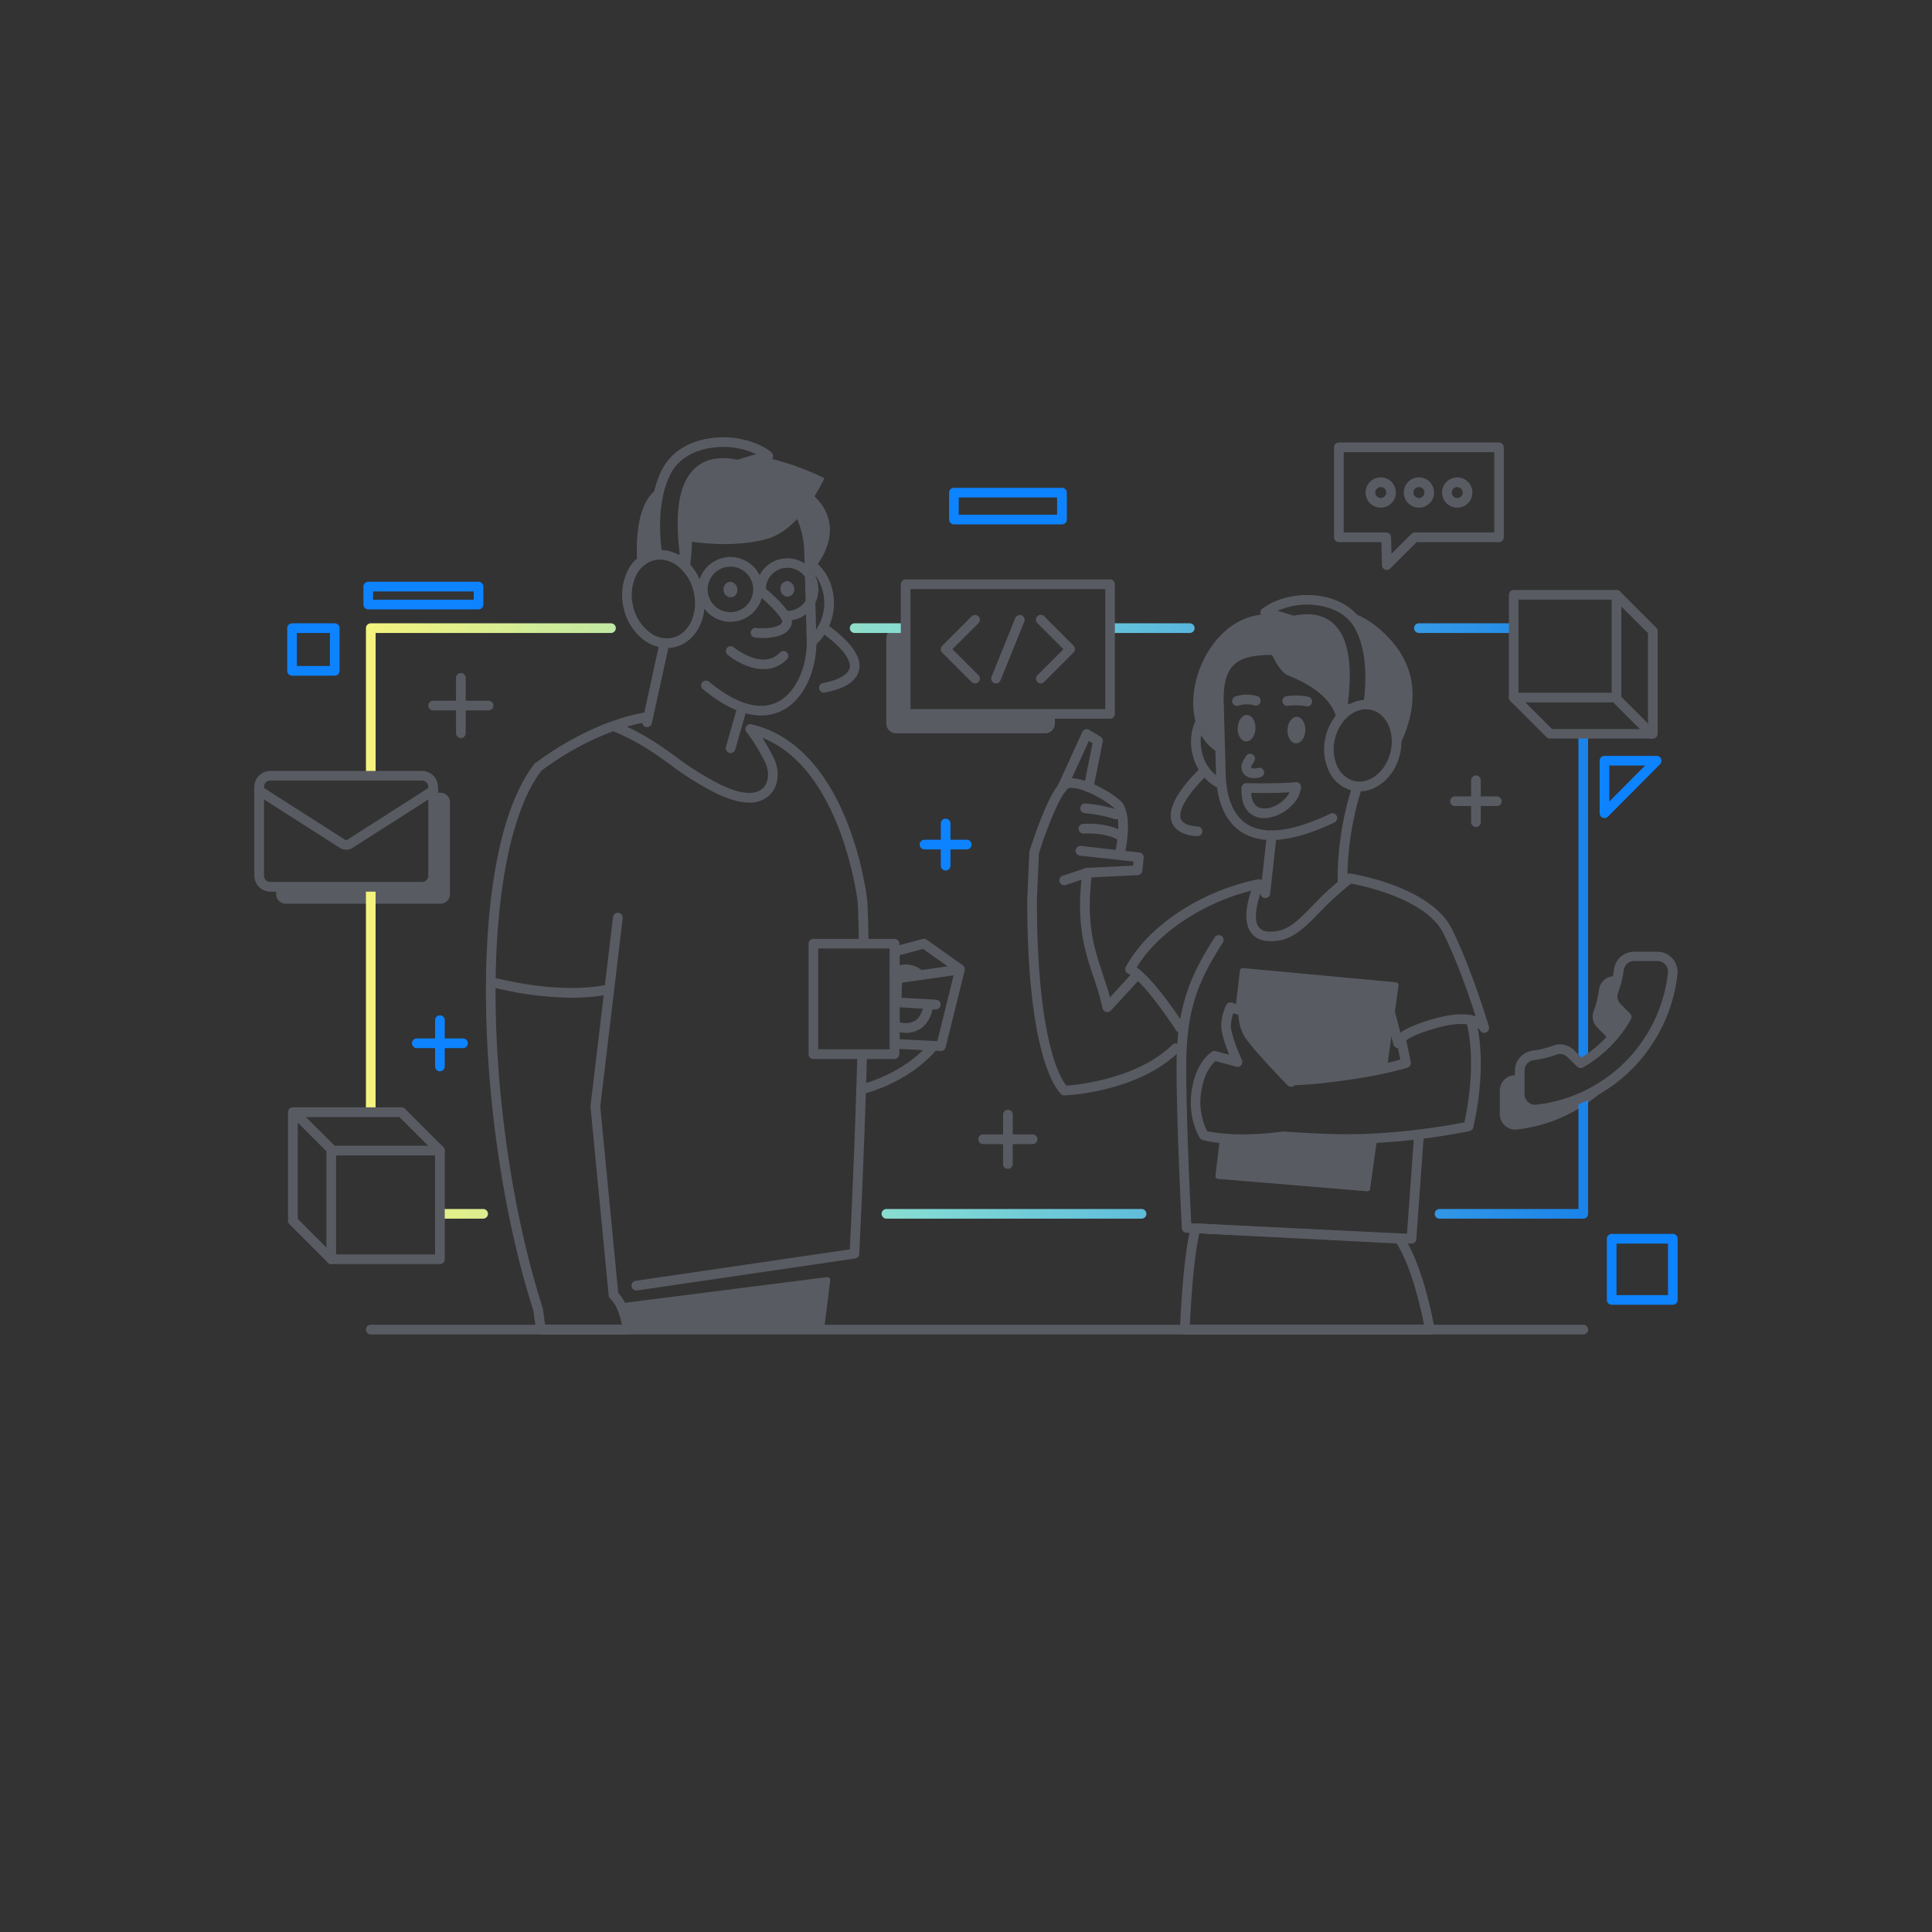 <svg xmlns="http://www.w3.org/2000/svg" xmlns:xlink="http://www.w3.org/1999/xlink" viewBox="0 0 800 800"><rect x="0" y="0" width="800" height="800" fill="#333333" stroke="none"/><linearGradient id="a" gradientUnits="userSpaceOnUse" x1="151.53" x2="657.6" y1="381.36" y2="381.36"><stop offset="0" stop-color="#f4f37d"></stop><stop offset=".45" stop-color="#83dbd4"></stop><stop offset="1" stop-color="#1a83eb"></stop></linearGradient><path d="m659.63 422.23a6.44 6.44 0 0 1 .27-3.58 40.59 40.59 0 0 0 2.23-8.95 6.38 6.38 0 0 1 6.38-5.48h1.39a40.71 40.71 0 0 1 -1.75 6.19 6.36 6.36 0 0 0 1.43 6.72l4 4.05a50.87 50.87 0 0 1 -12.58 14.69 50.14 50.14 0 0 0 3.9-5.65 1.17 1.17 0 0 0 -.19-1.44l-3.4-3.4a6.49 6.49 0 0 1 -1.68-3.15zm4.12 27.45a63.11 63.11 0 0 1 -27.51 9.78 6.32 6.32 0 0 1 -2.62-.31 6.38 6.38 0 0 1 -3.79-3.48 6.42 6.42 0 0 1 -.54-2.58v-8.26c-.91.18-1.83.35-2.76.47a6.35 6.35 0 0 0 -5.48 6.47v9.56a6.18 6.18 0 0 0 .53 2.58 6.45 6.45 0 0 0 1.53 2.15 6.53 6.53 0 0 0 2.27 1.34 6.43 6.43 0 0 0 2.61.31 63.13 63.13 0 0 0 27.51-9.79 62.06 62.06 0 0 0 14.5-12.84 60.57 60.57 0 0 1 -6.25 4.6zm-481.38-121.45h-3v34.37a4.6 4.6 0 0 1 -4.61 4.61h-60.43v3a4 4 0 0 0 4 4h64a4 4 0 0 0 4-4v-38a4 4 0 0 0 -3.96-3.98zm192.63-32.62v-35.33h-4a4 4 0 0 0 -4 4v35.35a4 4 0 0 0 4 4h61.8a4 4 0 0 0 4-4v-4z" fill="#595b63"></path><path d="m202.06 502.62a2 2 0 0 1 -2 2h-17.9v-4h17.9a2 2 0 0 1 2 2zm172.94-244.52h-21.1a2 2 0 0 0 0 4h21.1zm212.52 4h39.28v-4h-39.25a2 2 0 0 0 0 4zm-436 198.47h4v-93.36h-4zm101.48-202.47h-99.47a2 2 0 0 0 -2 2v61.13h4v-59.13h97.47a2 2 0 1 0 0-4zm219.7 242.52h-105.64a2 2 0 0 0 0 4h105.64a2 2 0 0 0 0-4zm180.9-196.73v134.05a2 2 0 0 0 4 0v-134zm2 148.82a2 2 0 0 0 -2 2v45.91h-57.51a2 2 0 0 0 0 4h59.51a2 2 0 0 0 2-2v-47.91a2 2 0 0 0 -2-2zm-162.94-194.61h-33v4h33a2 2 0 0 0 0-4z" fill="url(#a)"></path><path d="m259.85 552.57h-35.85a2 2 0 0 1 -2-1.72l-1.16-8.22c-23.68-73.86-28.68-188.69.38-226.2a2 2 0 1 1 3.16 2.45c-12.65 16.33-19.64 51.38-19.16 96.15.45 42.68 7.74 90 19.48 126.53a2.09 2.09 0 0 1 .08.34l.94 6.67h31.73c0-.23-.08-.46-.13-.7-1.32-7.32-4.5-10-4.53-10a2.08 2.08 0 0 1 -.74-1.37l-7.53-78.16a1.55 1.55 0 0 1 0-.43l9.32-78.15a2 2 0 1 1 4 .47l-9.29 77.94 7.44 77.2c1.29 1.36 4.06 4.93 5.3 11.82.18 1 .38 2 .58 3a2 2 0 0 1 -2 2.4z" fill="#595b63"></path><path d="m224 319.25-2.4-3.2c24.58-18.39 45-21 45.84-21.06l.46 4c-.22.01-20.28 2.56-43.9 20.26z" fill="#595b63"></path><path d="m341.35 286.8a2 2 0 0 1 -.37-4c6.17-1.17 10.22-3.49 10.83-6.19.45-2-.46-6.58-11.64-14.75a2 2 0 0 1 2.37-3.23c10.06 7.36 14.37 13.53 13.17 18.86-1.28 5.68-8.31 8.16-14 9.24a1.64 1.64 0 0 1 -.36.07z" fill="#595b63"></path><path d="m302.52 311.81a1.81 1.81 0 0 1 -.56-.08 2 2 0 0 1 -1.37-2.47l4.55-15.88a2 2 0 0 1 3.85 1.1l-4.55 15.88a2 2 0 0 1 -1.92 1.45z" fill="#595b63"></path><path d="m310.25 332.33c-3.52 0-8.1-1.08-14.05-4a125.69 125.69 0 0 1 -18.66-11.71c-6.91-5-13.45-9.71-24.33-14.14l1.51-3.71c11.32 4.62 18.36 9.69 25.16 14.6a121.41 121.41 0 0 0 18.12 11.35c8.42 4.17 14.79 4.74 17.94 1.61 2.67-2.65 2.51-7.35 1-10.44a80.44 80.44 0 0 0 -7.79-12.79l3.14-2.46a82.56 82.56 0 0 1 8.24 13.5c2.16 4.44 2.25 11-1.78 15a11.51 11.51 0 0 1 -8.5 3.19z" fill="#595b63"></path><path d="m334.44 203.11c19.41 14.7 2.17 33 2.17 33s1.76-17.54-11-25.65 8.83-7.35 8.83-7.35z" fill="#595b63"></path><path d="m305.31 244.12a2.85 2.85 0 0 1 -2.69 3.21 3 3 0 0 1 -3-3 3.06 3.06 0 0 1 2.69-3.43 3.18 3.18 0 0 1 3 3.22z" fill="#595b63"></path><path d="m328.87 243.83a2.86 2.86 0 0 1 -2.69 3.21 3 3 0 0 1 -3-3 3.08 3.08 0 0 1 2.7-3.44 3.22 3.22 0 0 1 2.99 3.23z" fill="#595b63"></path><path d="m316.17 277.06c-5.88 0-11.73-3.33-14.94-6a2 2 0 0 1 2.57-3.06 27.37 27.37 0 0 0 7.19 4.09c5 1.83 9 1.19 12-1.9a2 2 0 1 1 2.87 2.79 13.12 13.12 0 0 1 -9.69 4.08z" fill="#595b63"></path><path d="m370.38 438.5h-33.57a2 2 0 0 1 -2-2v-45.75a2 2 0 0 1 2-2h33.57a2 2 0 0 1 2 2v45.75a2 2 0 0 1 -2 2zm-31.57-4h29.57v-41.75h-29.57z" fill="#595b63"></path><path d="m198.14 252.32h-45.66a2 2 0 0 1 -2-2v-7.42a2 2 0 0 1 2-2h45.66a2 2 0 0 1 2 2v7.42a2 2 0 0 1 -2 2zm-43.66-4h41.66v-3.42h-41.66z" fill="#0d83ff"></path><path d="m138.61 279.78h-17.68a2 2 0 0 1 -2-2v-17.68a2 2 0 0 1 2-2h17.68a2 2 0 0 1 2 2v17.68a2 2 0 0 1 -2 2zm-15.68-4h13.68v-13.68h-13.68z" fill="#0d83ff"></path><path d="m685.81 259.92-15-15a2 2 0 0 0 -2.82 0l-1.42 1.42h2.83v2.82l13 13v39.73h-39.73l-13-13h-2.87v-2.89l-1.41 1.41a2 2 0 0 0 0 2.83l15 15a2 2 0 0 0 1.41.58h42.6a2 2 0 0 0 2-2v-42.49a2 2 0 0 0 -.59-1.41z" fill="#595b63"></path><path d="m669.36 290.85h-42.56a2 2 0 0 1 -2-2v-42.55a2 2 0 0 1 2-2h42.56a2 2 0 0 1 2 2v42.55a2 2 0 0 1 -2 2zm-40.56-4h38.56v-38.55h-38.56z" fill="#595b63"></path><path d="m683.87 305.89a2 2 0 0 1 -1.41-.58l-15-15a2 2 0 0 1 2.83-2.83l15 15a2 2 0 0 1 -1.42 3.41z" fill="#595b63"></path><path d="m236.78 413.14a138.66 138.66 0 0 1 -32.85-4.36 2 2 0 0 1 .95-3.89c30.24 7.42 46.61 2.78 46.77 2.74a2 2 0 0 1 1.15 3.83c-.39.12-5.8 1.68-16.02 1.68z" fill="#595b63"></path><path d="m389.67 435.19h-.1l-19.11-.95a2 2 0 0 1 -1.9-2v-38.24a2 2 0 0 1 1.44-2l12.06-3.21a2 2 0 0 1 1.67.3l14.94 10.61a2 2 0 0 1 .79 2.11l-7.89 31.84a2 2 0 0 1 -1.9 1.54zm-17.11-4.85 15.57.78 7.16-28.92-13.07-9.27-9.66 2.57z" fill="#595b63"></path><path d="m578.94 434a2 2 0 0 1 -1.93-1.5l-6-23a2 2 0 1 1 3.87-1l5 19.12c2.46-1.8 6.86-3.86 14.52-5.94 8.11-2.21 13.34-1.91 16.66-.85-2.52-7.86-7.6-22.71-13.36-34.31-7.07-14.25-33.23-19.72-38.23-20.64a121.19 121.19 0 0 0 -13.12 12c-6.85 7-12.26 12.51-21.52 11.78-4.17-.33-6.25-2.43-7.26-4.14-2.81-4.75-1-12.23.53-16.71-20.11 5.05-39 17.66-47.4 31.8 7.56 5.25 18.41 21.93 19.72 24a2 2 0 0 1 -3.36 2.16c-3.7-5.74-14.46-21.18-19.88-23.57a2 2 0 0 1 -1-2.77c9-16.9 31-31.5 54.71-36.33a2 2 0 0 1 2.22 2.78c-1.43 3.2-4.63 12.43-2.14 16.63a4.83 4.83 0 0 0 4.13 2.19c7.39.6 11.75-3.86 18.35-10.59a122.86 122.86 0 0 1 14.25-13 2 2 0 0 1 1.52-.38c1.36.21 33.31 5.41 42 23 8.33 16.79 15.23 40.15 15.3 40.39a2 2 0 0 1 -3.73 1.41s-3-4.94-17.41-1c-12.31 3.35-14.26 6.17-14.5 6.6a2 2 0 0 1 -2 1.89z" fill="#595b63"></path><path d="m505.62 322.43a16.63 16.63 0 0 1 -7.93-11c-1.81-7.71 1.36-15.14 7.11-17.15l-.12-4.14c-8.4 2.07-13.28 12-10.88 22.21 1.7 7.23 6.6 12.71 12.32 14.62a41.93 41.93 0 0 1 -.5-4.54z" fill="#595b63"></path><path d="m523.93 371.87h-.23a2 2 0 0 1 -1.76-2.21l2.65-24a2 2 0 1 1 4 .44l-2.65 24a2 2 0 0 1 -2.01 1.77z" fill="#595b63"></path><path d="m538.52 258.5c-34.63-19.69-59.55 38.16-33.85 53.29 2.82-15.56-5.28-37.41 10.81-40.69 19.15-3.9 23.04-12.6 23.04-12.6z" fill="#595b63"></path><path d="m519.36 322.21a6.17 6.17 0 0 1 -3-.67 4.41 4.41 0 0 1 -2.16-2.69c-.57-2 .51-3.7 1.22-4.85a7.22 7.22 0 0 0 .45-.77 2 2 0 0 1 3.6 1.75c-.19.38-.42.76-.65 1.13a4.84 4.84 0 0 0 -.78 1.62c.22.76 2.28.42 2.84.26a2 2 0 0 1 2.48 1.36 2 2 0 0 1 -1.35 2.47 10.26 10.26 0 0 1 -2.65.39z" fill="#595b63"></path><ellipse cx="536.72" cy="302.05" fill="#595b63" rx="5.49" ry="3.69" transform="matrix(.038 -.999 .999 .038 214.67 827.01)"></ellipse><ellipse cx="516.09" cy="301.27" fill="#595b63" rx="5.49" ry="3.69" transform="matrix(.038 -.999 .999 .038 195.6 805.66)"></ellipse><path d="m523.43 338.76h-.71c-2.16-.15-9.17-1.49-8.63-12.57a2 2 0 0 1 2.06-1.9c.12 0 12.35.35 20.38-.4a2 2 0 0 1 1.6.57 2 2 0 0 1 .58 1.59c-.61 6.95-8.85 12.71-15.28 12.71zm-5.34-10.45c.17 3.12 1.28 6.19 4.9 6.44 4.48.31 9.21-3.13 11-6.68-5.84.36-12.58.3-15.9.24z" fill="#595b63"></path><path d="m541.29 292.52a1.89 1.89 0 0 1 -.47-.06 23.53 23.53 0 0 0 -7.5-.19 2 2 0 0 1 -.57-4 27.46 27.46 0 0 1 9 .26 2 2 0 0 1 -.46 3.95z" fill="#595b63"></path><path d="m512.22 292.28a2 2 0 0 1 -.65-3.89 15.26 15.26 0 0 1 9-.15 2 2 0 1 1 -1.27 3.79 11.37 11.37 0 0 0 -6.46.14 1.89 1.89 0 0 1 -.62.11z" fill="#595b63"></path><path d="m584.46 514.94h-.1l-93.11-4.51a2 2 0 0 1 -1.9-1.9c0-.43-2.16-42.79-2.16-66.68 0-24.57 5.32-37.37 15.79-53.71a2 2 0 0 1 3.37 2.16c-10.27 16-15.16 27.83-15.16 51.55 0 21 1.65 56.31 2.06 64.67l89.35 4.33 2.95-40.85a2 2 0 0 1 4 .29l-3.09 42.77a2 2 0 0 1 -2 1.88z" fill="#595b63"></path><path d="m562.93 327.7a12.88 12.88 0 0 1 -3-.35 14.5 14.5 0 0 1 -9.72-8.2 21.36 21.36 0 0 1 -1.31-14c2.41-10.28 11.27-17 19.77-15s13.44 12 11 22.25c-2.11 8.99-9.26 15.3-16.74 15.3zm2.68-34c-5.65 0-11.13 5.06-12.83 12.29a17.33 17.33 0 0 0 1 11.4 10.61 10.61 0 0 0 7 6c6.35 1.48 13.06-3.92 15-12s-1.7-16-8-17.44a9.75 9.75 0 0 0 -2.17-.22z" fill="#595b63"></path><path d="m495.83 346.22h-.08c-5.43-.23-9.15-2.24-10.48-5.68-2-5.24 2-12.86 11.89-22.64a2 2 0 0 1 2.81 2.85c-11.8 11.64-11.6 16.71-11 18.35 1 2.6 5.17 3 6.92 3.12a2 2 0 0 1 -.09 4z" fill="#595b63"></path><path d="m664.38 338.74a2 2 0 0 1 -.76-.15 2 2 0 0 1 -1.24-1.85v-21.74a2 2 0 0 1 2-2h21.62a2 2 0 0 1 1.84 1.23 2 2 0 0 1 -.42 2.18l-21.62 21.74a2 2 0 0 1 -1.42.59zm2-21.76v14.91l14.82-14.89z" fill="#0d83ff"></path><g fill="#595b63"><path d="m574.26 236a1.92 1.92 0 0 1 -.74-.15 2 2 0 0 1 -1.26-1.8l-.26-9.57h-17.6a2 2 0 0 1 -2-2v-37.24a2 2 0 0 1 2-2h66.29a2 2 0 0 1 2 2v37.24a2 2 0 0 1 -2 2h-34.05l-11 10.93a2 2 0 0 1 -1.38.59zm-17.86-15.52h17.6a2 2 0 0 1 2 1.94l.19 6.88 8.26-8.24a2 2 0 0 1 1.41-.58h32.88v-33.24h-62.34z"></path><path d="m571.68 210.22a6.27 6.27 0 1 1 6.32-6.22 6.29 6.29 0 0 1 -6.32 6.22zm0-8.54a2.27 2.27 0 1 0 2.32 2.32 2.27 2.27 0 0 0 -2.32-2.32z"></path><path d="m587.55 210.22a6.27 6.27 0 1 1 6.27-6.27 6.28 6.28 0 0 1 -6.27 6.27zm0-8.54a2.27 2.27 0 1 0 2.27 2.27 2.27 2.27 0 0 0 -2.27-2.27z"></path><path d="m603.41 210.22a6.27 6.27 0 1 1 6.27-6.27 6.28 6.28 0 0 1 -6.27 6.27zm0-8.54a2.27 2.27 0 1 0 2.27 2.27 2.27 2.27 0 0 0 -2.27-2.27z"></path><path d="m315.84 264.17a31.12 31.12 0 0 1 -3.19-.16 2 2 0 0 1 .45-4c3.94.43 10.1-.08 10.82-2.55.08-1.56-5-7.13-10.93-11.87a2 2 0 1 1 2.5-3.12c5.13 4.11 13.55 11.68 12.27 16.1-1.39 4.83-7.87 5.6-11.92 5.6z"></path><path d="m458.56 419.09a2.25 2.25 0 0 1 -.56-.09 2 2 0 0 1 -1.44-1.51 118.23 118.23 0 0 0 -3.75-12.87c-3.62-10.83-7.36-22-4.65-43.54a2 2 0 0 1 4 .5c-2.6 20.62.84 30.89 4.47 41.77 1 3.06 2.07 6.21 3 9.6l9.74-10.61a2 2 0 0 1 2.95 2.7l-12.32 13.4a2 2 0 0 1 -1.44.65z"></path><path d="m440.78 453.6a2 2 0 0 1 -1.22-.42c-.58-.45-14.2-11.75-14.2-80.48l.85-19.75a2.1 2.1 0 0 1 .09-.5c0-.07 2.21-7.15 5.06-14.22 5.43-13.51 8.59-15.59 10.74-15.9 6.62-.94 18.11 5.65 22.17 9.56.83.8 4.79 5.59 1.5 21.61a2 2 0 0 1 -3.92-.81c1.25-6.09 2-15.68-.36-17.92-3.89-3.75-14.08-9.15-18.82-8.48-2.35.58-8.16 13.21-12.47 27.09l-.84 19.4c0 34.22 3.44 53.41 6.33 63.47 2.43 8.49 4.89 12.09 5.89 13.3 4.93-.37 29.41-2.86 43.78-16.85a2 2 0 1 1 2.79 2.86c-17.06 16.62-46.06 18-47.29 18z"></path><path d="m439.72 328.43a2 2 0 0 1 -.83-.18 2 2 0 0 1 -1-2.65l10.28-22.51a2 2 0 0 1 2.86-.87l4.68 2.83a2 2 0 0 1 .92 2.11l-3.9 19.23a2 2 0 0 1 -3.92-.8l3.62-17.85-1.55-.94-9.35 20.46a2 2 0 0 1 -1.81 1.17z"></path><path d="m440.66 366.53a2 2 0 0 1 -.63-3.9l9.52-3.18a2.05 2.05 0 0 1 .54-.1l19.09-.9.19-1.7-22.18-2.46a2 2 0 1 1 .44-4l24.18 2.71a2 2 0 0 1 1.77 2.22l-.58 5.38a2 2 0 0 1 -1.9 1.77l-20.5 1-9.27 3.09a2 2 0 0 1 -.67.07z"></path><path d="m462.24 339.26a2 2 0 0 1 -.63-.1 59.11 59.11 0 0 0 -12.43-2.45 2 2 0 1 1 .32-4 60.74 60.74 0 0 1 13.38 2.64 2 2 0 0 1 -.64 3.89z"></path><path d="m463.12 347.67a2 2 0 0 1 -1.11-.34s-4.1-2.57-13.29-2.18a2 2 0 0 1 -2.08-1.92 2 2 0 0 1 1.91-2.08c10.65-.46 15.49 2.73 15.69 2.86a2 2 0 0 1 -1.12 3.66z"></path><path d="m509 438.85 3.43.93s-1.44-3.13-2.74-6.73z"></path><path d="m578.06 406.75-63.35-5.88a1.19 1.19 0 0 0 -1.28 1l-1.89 15.84 3.3 1.09a17.4 17.4 0 0 0 1.77 8.6c1.95 3.92 14.68 17.17 17.46 20 4.65-.17 9.64-.51 14.79-1.1a240.53 240.53 0 0 0 25.48-4.15l4.78-34.13a1.17 1.17 0 0 0 -1.06-1.27z"></path><path d="m532.2 445.53c1.46 1.53 2.41 2.5 2.41 2.5l-.2 1.42c4.63-.17 9.59-.51 14.67-1.09 22.35-2.55 33.3-6.15 33.76-6.3a2 2 0 0 0 1.33-2.29l-2.17-10.42a2 2 0 1 0 -3.92.8l1.76 8.62c-3.85 1.08-14.26 3.68-31.25 5.62-5.7.61-11.28.99-16.39 1.14z"></path><path d="m611 421.93a2 2 0 1 0 -3.87 1c4.37 16.44.39 36.7-.75 41.8-5.58 1.12-29.25 5.48-53.46 4.88-8.08-.2-15.26-.62-21.24-1.08l-.28 2c-3.86.53-7.41.85-10.63 1 7.15.77 18.32 1.72 32.05 2.07 1.6 0 3.2.06 4.79.06a273.12 273.12 0 0 0 50.85-5.28 2 2 0 0 0 1.54-1.38c.24-1.06 6.29-25.18 1-45.07z"></path><path d="m552.88 471.64c-8.2-.21-15.45-.63-21.47-1.09a109.51 109.51 0 0 1 -26.26.71l-1.86 15.59a1.17 1.17 0 0 0 1.07 1.31l61.7 5.12a1.18 1.18 0 0 0 1.27-1l2.93-20.94c-5.58.31-11.45.45-17.38.3z"></path><path d="m514.66 473.75c-10.51 0-16.29-1.56-16.63-1.65a2 2 0 0 1 -1.14-.83c-.21-.32-5.25-8.13-3.39-20 1.89-12.05 8.22-15.68 8.49-15.83a1.94 1.94 0 0 1 1.49-.18l5.5 1.49c-1.54-3.84-3.54-9.54-3.28-12.73a21 21 0 0 1 2.09-7.92 2 2 0 0 1 2.38-.93l5.3 1.75a2 2 0 0 1 1.36 2.1 15.58 15.58 0 0 0 1.57 7.51c1.5 3 11.37 13.67 17.64 20.08a2 2 0 0 1 -2.86 2.8c-1.64-1.68-16.1-16.54-18.36-21.1a19.79 19.79 0 0 1 -2-8.05l-2.15-.71a19.6 19.6 0 0 0 -1 4.79c-.24 2.87 2.68 10.47 4.58 14.58a2 2 0 0 1 -2.34 2.77l-8.59-2.33c-1.35 1.11-4.64 4.55-5.89 12.53a27 27 0 0 0 2.42 16.51c2.9.63 13.9 2.53 31.27.14a2 2 0 0 1 .54 4 126.05 126.05 0 0 1 -17 1.21z"></path><path d="m302.46 257.48a13.42 13.42 0 1 1 13.42-13.42 13.43 13.43 0 0 1 -13.42 13.42zm0-22.84a9.42 9.42 0 1 0 9.42 9.42 9.42 9.42 0 0 0 -9.42-9.42z"></path><path d="m387.46 418h-.12l-16.25-1a2 2 0 0 1 -1.88-2.08l.37-9.91a2 2 0 0 1 1.72-1.9l23.4-3.29a2 2 0 0 1 .56 4l-21.74 3.06-.24 6.27 14.29.81a2 2 0 0 1 -.11 4z"></path><path d="m356.63 453.08a2 2 0 0 1 -.44-3.95c.18 0 17.47-4 28.73-17.23a2 2 0 0 1 3.05 2.59c-12.15 14.27-30.15 18.38-30.91 18.55a2.15 2.15 0 0 1 -.43.04z"></path><path d="m183.58 475-15.89-15.89a2 2 0 0 0 -1.42-.59h-45a2 2 0 0 0 -2 2v45a2 2 0 0 0 .59 1.41l15.89 15.89a2 2 0 0 0 2.82 0l1.42-1.41h-2.83v-2.81l-13.86-13.89v-42.15h42.14l13.89 13.9h2.83v2.82l1.42-1.41a2 2 0 0 0 0-2.87z"></path><path d="m182.16 523.43h-45a2 2 0 0 1 -2-2v-45a2 2 0 0 1 2-2h45a2 2 0 0 1 2 2v45a2 2 0 0 1 -2 2zm-43-4h41v-41h-41z"></path><path d="m137.75 478.46a2 2 0 0 1 -1.42-.59l-15.89-15.87a2 2 0 1 1 2.83-2.83l15.89 15.83a2 2 0 0 1 -1.41 3.42z"></path><path d="m635.66 461.49a8.37 8.37 0 0 1 -8.37-8.41v-9.56a8.39 8.39 0 0 1 2-5.57 8.44 8.44 0 0 1 5.22-2.88 38.82 38.82 0 0 0 8.49-2.07 8.36 8.36 0 0 1 8.83 1.89l3 3a49 49 0 0 0 16.3-16.3l-3-2.95a8.37 8.37 0 0 1 -1.9-8.85 38.29 38.29 0 0 0 2.12-8.51 8.39 8.39 0 0 1 2.84-5.19 8.26 8.26 0 0 1 5.54-2h9.54a8.32 8.32 0 0 1 6.18 2.73 8.2 8.2 0 0 1 1.75 3 8.31 8.31 0 0 1 .41 3.43 65.45 65.45 0 0 1 -10.1 28.54 64.45 64.45 0 0 1 -19.73 19.72 65.31 65.31 0 0 1 -28.36 10.09 7.26 7.26 0 0 1 -.76-.11zm10.34-25.07a4.32 4.32 0 0 0 -1.54.28 43.47 43.47 0 0 1 -9.46 2.3 4.35 4.35 0 0 0 -2.71 1.5 4.33 4.33 0 0 0 -1 2.94v9.61a4.4 4.4 0 0 0 1.42 3.25 4.43 4.43 0 0 0 1.55.92 4.59 4.59 0 0 0 1.8.21 61.37 61.37 0 0 0 26.6-9.47 60.6 60.6 0 0 0 18.52-18.52 61.44 61.44 0 0 0 9.49-26.77 4.27 4.27 0 0 0 -.22-1.76 4.39 4.39 0 0 0 -.91-1.56 4.35 4.35 0 0 0 -3.23-1.42h-9.56a4.55 4.55 0 0 0 -2.91 1.06 4.34 4.34 0 0 0 -1.48 2.7 43 43 0 0 1 -2.34 9.38 4.36 4.36 0 0 0 -.19 2.45 4.44 4.44 0 0 0 1.17 2.17l4 4a2 2 0 0 1 .33 2.4 53 53 0 0 1 -19.84 19.91 2 2 0 0 1 -2.4-.32l-4.09-4.01a4.4 4.4 0 0 0 -2.15-1.16 4.78 4.78 0 0 0 -.85-.09z"></path><path d="m403.74 283a2 2 0 0 1 -1.41-.58l-12.18-12.18a2 2 0 0 1 0-2.83l12.18-12.18a2 2 0 0 1 2.83 2.83l-10.77 10.76 10.77 10.77a2 2 0 0 1 -1.42 3.41z"></path><path d="m431 283a2 2 0 0 1 -1.41-.58 2 2 0 0 1 0-2.83l10.76-10.77-10.81-10.82a2 2 0 0 1 2.83-2.83l12.17 12.18a2 2 0 0 1 0 2.83l-12.17 12.18a2 2 0 0 1 -1.37.64z"></path><path d="m412.42 283a2 2 0 0 1 -1.85-2.75l9.85-24.35a2 2 0 1 1 3.71 1.5l-9.85 24.35a2 2 0 0 1 -1.86 1.25z"></path></g><path d="m439.72 217.14h-44.72a2 2 0 0 1 -2-2v-11.14a2 2 0 0 1 2-2h44.74a2 2 0 0 1 2 2v11.19a2 2 0 0 1 -2.02 1.95zm-42.74-4h40.74v-7.14h-40.72z" fill="#0d83ff"></path><path d="m692.68 540.27h-25.32a2 2 0 0 1 -2-2v-25.33a2 2 0 0 1 2-2h25.32a2 2 0 0 1 2 2v25.33a2 2 0 0 1 -2 2zm-23.32-4h21.32v-21.33h-21.32z" fill="#0d83ff"></path><path d="m190.83 305.63a2 2 0 0 1 -2-2v-22.94a2 2 0 0 1 4 0v22.94a2 2 0 0 1 -2 2z" fill="#595b63"></path><path d="m202.31 294.16h-22.95a2 2 0 0 1 0-4h22.95a2 2 0 0 1 0 4z" fill="#595b63"></path><path d="m391.57 360.46a2 2 0 0 1 -2-2v-17.46a2 2 0 0 1 4 0v17.49a2 2 0 0 1 -2 1.97z" fill="#0d83ff"></path><path d="m400.31 351.72h-17.49a2 2 0 1 1 0-4h17.49a2 2 0 0 1 0 4z" fill="#0d83ff"></path><path d="m611.15 342.44a2 2 0 0 1 -2-2v-17.33a2 2 0 0 1 4 0v17.33a2 2 0 0 1 -2 2z" fill="#595b63"></path><path d="m619.81 333.77h-17.33a2 2 0 0 1 0-4h17.33a2 2 0 0 1 0 4z" fill="#595b63"></path><path d="m417.35 484a2 2 0 0 1 -2-2v-20.49a2 2 0 0 1 4 0v20.49a2 2 0 0 1 -2 2z" fill="#595b63"></path><path d="m427.58 473.74h-20.47a2 2 0 0 1 0-4h20.47a2 2 0 0 1 0 4z" fill="#595b63"></path><path d="m182.16 443.59a2 2 0 0 1 -2-2v-19.16a2 2 0 0 1 4 0v19.16a2 2 0 0 1 -2 2z" fill="#0d83ff"></path><path d="m191.74 434h-19.15a2 2 0 0 1 0-4h19.15a2 2 0 0 1 0 4z" fill="#0d83ff"></path><path d="m655.6 552.57h-502.07a2 2 0 1 1 0-4h502.07a2 2 0 0 1 0 4z" fill="#595b63"></path><path d="m337.06 228.8a41 41 0 0 0 -12.89-29.22 35.39 35.39 0 0 0 -14.71-8.4c-2.3.69-4 1.22-4 1.22-9.09-2-14.69.38-18.07 4.84a30.62 30.62 0 0 1 11.07-3.1l.84-.07c7.92-.5 15.78 2.49 22.12 8.43a36.94 36.94 0 0 1 11.62 26.36s.56 20.12 1 36.57c.24 9.53-3.89 21.29-12.26 25.35-7.41 3.59-17.16.64-28.21-8.53a2 2 0 0 0 -2.55 3.08c10 8.32 18 10.93 24.11 10.93a19.16 19.16 0 0 0 8.4-1.88c10.35-5 14.77-18.58 14.51-29.05-.42-16.44-.98-36.53-.98-36.53z" fill="#595b63"></path><path d="m276.11 268.3a16.12 16.12 0 0 1 -9.9-3.6 22.82 22.82 0 0 1 -7.94-12.83 22.78 22.78 0 0 1 1.41-15 14.93 14.93 0 0 1 23.51-5.51 22.79 22.79 0 0 1 7.94 12.83c2.58 11-2.7 21.64-11.76 23.76a13.89 13.89 0 0 1 -3.26.35zm-2.84-36.58a10.22 10.22 0 0 0 -2.33.27 11.55 11.55 0 0 0 -7.66 6.59 18.78 18.78 0 0 0 -1.12 12.42 18.82 18.82 0 0 0 6.51 10.59 11.54 11.54 0 0 0 9.79 2.49c6.91-1.62 10.85-10.13 8.77-19a18.79 18.79 0 0 0 -6.5-10.59 12.2 12.2 0 0 0 -7.46-2.77z" fill="#595b63"></path><path d="m266.1 232.07a12.41 12.41 0 0 1 3.78-1.84 32.94 32.94 0 0 1 1.46-14.2 58.91 58.91 0 0 1 1.27-11.22 37.19 37.19 0 0 0 -6.57 27 2.1 2.1 0 0 0 .06.26z" fill="#595b63"></path><path d="m270.48 230.05a11.25 11.25 0 0 1 1.71-.27c-1-7.14-1.85-19.33 1.78-29.79-.52.73-1 1.48-1.48 2.29-7.38 4.41-9.66 17.77-8.54 31.72a12.59 12.59 0 0 1 6.53-3.95z" fill="#595b63"></path><path d="m273.31 266a25.64 25.64 0 0 0 2.09 2.81c.4-.84.78-1.67 1.14-2.5a12.52 12.52 0 0 1 -3.23-.31z" fill="#595b63"></path><path d="m316.34 189.23c-4.94 1.29-10.86 3.17-10.86 3.17-28-6.16-22.9 29.11-21.74 39a16.17 16.17 0 0 0 -3.42.36 18.24 18.24 0 0 1 5.08 4.64 79.44 79.44 0 0 0 1.12-12.11s16.8 2.88 31.16-1.18 23.67-25.11 23.67-25.11a114.5 114.5 0 0 0 -25.01-8.77z" fill="#595b63"></path><path d="m319.36 187.18c-6.92-5.24-17.62-7.35-27.25-5.38-7.85 1.6-14 5.69-17.33 11.51-6.85 12-5.83 28.09-4.57 36.82l.27-.08a12.14 12.14 0 0 1 3.74-.27c-1.17-8.17-2.23-23.55 4-34.48 2.75-4.81 8-8.21 14.66-9.58a33 33 0 0 1 6.57-.66 31.68 31.68 0 0 1 13.62 3c-3.31.94-6.5 1.92-7.72 2.31-7.42-1.53-13.31-.37-17.51 3.44-9.19 8.33-7.42 26.81-6.36 35.78a16.33 16.33 0 0 0 -3.88.95 15.8 15.8 0 0 1 5 3h1.12a2 2 0 0 0 1.5-.67 2.07 2.07 0 0 0 .49-1.56l-.12-1c-.85-7.16-3.13-26.17 4.94-33.48 3.29-3 8.17-3.79 14.5-2.4a2 2 0 0 0 1 0c.07 0 7.51-2.38 12.53-3.59a2 2 0 0 0 .74-3.54z" fill="#595b63"></path><path d="m273.15 265.93-7.15 32.74a2 2 0 0 0 1.52 2.39 2.18 2.18 0 0 0 .44 0 2 2 0 0 0 1.95-1.57l7.31-33.29a12.35 12.35 0 0 1 -4.07-.27z" fill="#595b63"></path><path d="m326 231.18a12.85 12.85 0 0 0 -12.11 17.23l.33-4.35s1.49 1.19 3.4 2.91a8.76 8.76 0 0 1 -.5-2.91 8.92 8.92 0 1 1 5.92 8.36 12.52 12.52 0 0 1 2.77 4.51h.19a12.88 12.88 0 0 0 0-25.76z" fill="#595b63"></path><path d="m341.62 237.07a16.43 16.43 0 0 0 -7-6c.07 1.57.13 3.12.19 4.65a13.23 13.23 0 0 1 3.53 3.58 19.74 19.74 0 0 1 -2 23.5q-.52.54-1.08 1v4.9a17.84 17.84 0 0 0 4-3.16 23.71 23.71 0 0 0 2.39-28.51z" fill="#595b63"></path><path d="m341.23 550.57 2.55-20.42a1.17 1.17 0 0 0 -1.33-1.32l-85.51 10.86c-.28 0 5.7 7.08 2.32 7.83l.59 3.05z" fill="#595b63"></path><path d="m592.08 552.57h-101.51a2 2 0 0 1 -1.45-.62 2.07 2.07 0 0 1 -.55-1.48c1-20.87 2.57-35.14 4.6-42.4a2 2 0 0 1 2-1.46l84.23 4.39a2 2 0 0 1 1.39.67c.31.35 7.6 8.88 13.26 38.57a2 2 0 0 1 -2 2.38zm-99.41-4h97c-4.49-22.31-9.81-31.36-11.4-33.68l-81.63-4.2c-1.7 7.12-3.03 19.84-3.97 37.88z" fill="#595b63"></path><path d="m355 436.5c-.94 36-2.71 72.73-3.11 80.84l-88.54 13a2 2 0 0 0 .29 4h.29l90.16-13.23a2 2 0 0 0 1.71-1.87c0-.67 2.14-42.14 3.2-82.68z" fill="#595b63"></path><path d="m310.25 303.82c37.2 8.69 44.65 67.56 44.9 69.62.27 4.82.41 10.71.47 17.31h4c-.06-6.71-.21-12.69-.48-17.59a.45.45 0 0 0 0-.11c-.29-2.59-7.54-63.68-48-73.13a2 2 0 1 0 -.91 3.9z" fill="#595b63"></path><path d="m371.48 404.42a6.57 6.57 0 0 1 6.73-.23l5.24-.74a12.11 12.11 0 0 0 -2.14-2 10.55 10.55 0 0 0 -11.86-.45 2 2 0 1 0 2 3.45z" fill="#595b63"></path><path d="m382.56 415.67c-.06.39-.13.78-.22 1.18-.68 3-1.95 5-3.77 6a8.22 8.22 0 0 1 -6 .44 2 2 0 0 0 -2.54 1.24 2 2 0 0 0 1.23 2.54 12.74 12.74 0 0 0 3.92.6 11 11 0 0 0 5.31-1.3c2.87-1.6 4.81-4.5 5.76-8.64.14-.62.24-1.23.32-1.84z" fill="#595b63"></path><path d="m550.83 336.94c-15.41 7.38-26.93 8.88-34.23 4.46-7-4.26-8.8-13.37-9.05-20.25l-.88-31.61c0-6.91 1.44-11.6 4.37-14.35 4.88-4.56 14.05-4.34 27.5-3.48l.91.06 4.44.37c4.69.37 9 .71 12.68 1.32a35.05 35.05 0 0 0 -.71-4.16c-3.53-.5-7.44-.82-11.66-1.15l-4.41-.36-1-.08c-14.48-.92-24.43-1.1-30.48 4.56-3.78 3.54-5.63 9.18-5.64 17.32l.88 31.68c.41 11.31 4.2 19.45 11 23.55a22.59 22.59 0 0 0 12 3c7.19 0 15.9-2.43 26.06-7.3a2 2 0 0 0 -1.72-3.61z" fill="#595b63"></path><path d="m568.59 278.74c2.22 2.79 2.87 7.08 2 13.12a2 2 0 0 0 .16 1.09 11.3 11.3 0 0 1 1.86 1.19 2 2 0 0 0 1.94-1.7c1.06-7.19.15-12.49-2.8-16.19a14.72 14.72 0 0 0 -4.82-3.87c.23 1.72.38 3.43.46 5.11a9.67 9.67 0 0 1 1.2 1.25z" fill="#595b63"></path><path d="m562.6 258.82c6 10.56 5.14 25.07 4 33a10.6 10.6 0 0 1 1.58.25c7.43 1.74 11.7 10.62 9.54 19.84 0 .22-.12.43-.18.65 8.62-15.5 12.92-35-5.6-51.46-5.24-4.66-10.24-7.15-14.89-8.18a18.28 18.28 0 0 1 5.55 5.9z" fill="#595b63"></path><path d="m559.07 293.65a14.7 14.7 0 0 0 -3.18-.34c1.05-9 5.51-40.2-18.15-36.63a44.4 44.4 0 0 0 -12.26 11.71s3.75 9.65 7.9 11.3c17.93 7.1 20.06 16.25 20.25 19.3a17.18 17.18 0 0 1 5.44-5.34z" fill="#595b63"></path><path d="m554 292.18-.11.9a2.07 2.07 0 0 0 .49 1.56 2 2 0 0 0 1.5.67h.88a14.78 14.78 0 0 1 5-2.95 15 15 0 0 0 -3.66-.94c1-8.41 2.57-25.48-6-33.22-3.93-3.57-9.44-4.66-16.36-3.24-1.11-.35-3.86-1.2-6.78-2a30.32 30.32 0 0 1 18.34-2c6.18 1.26 11 4.4 13.52 8.83 5.8 10.14 4.81 24.41 3.71 32a11.07 11.07 0 0 1 3.62.24l.4.11c1.17-8.12 2.13-23.14-4.26-34.31-3.11-5.44-8.86-9.26-16.19-10.76-9-1.84-19 .13-25.43 5a2 2 0 0 0 .73 3.54c4.66 1.12 11.57 3.31 11.64 3.33a2 2 0 0 0 1 .05c5.84-1.29 10.33-.55 13.35 2.19 7.52 6.76 5.41 24.37 4.61 31z" fill="#595b63"></path><path d="m564.15 325.62a11.23 11.23 0 0 1 -3.78-.22c-.11 0-.22-.07-.33-.1a126.93 126.93 0 0 0 -6.15 39.3 2 2 0 0 0 2 1.92h.11a2 2 0 0 0 1.93-2.07 125.54 125.54 0 0 1 6.22-38.83z" fill="#595b63"></path><path d="m174.75 369.21h-62.82a6.61 6.61 0 0 1 -6.61-6.61v-36.77a6.61 6.61 0 0 1 6.61-6.6h62.82a6.61 6.61 0 0 1 6.61 6.6v36.77a6.61 6.61 0 0 1 -6.61 6.61zm-62.82-46a2.6 2.6 0 0 0 -2.61 2.6v36.79a2.61 2.61 0 0 0 2.61 2.61h62.82a2.61 2.61 0 0 0 2.61-2.61v-36.77a2.6 2.6 0 0 0 -2.61-2.6z" fill="#595b63"></path><path d="m143.34 351.84a4.83 4.83 0 0 1 -2.64-.77l-34.46-22a2 2 0 1 1 2.15-3.37l34.46 22a.91.91 0 0 0 1 0l34.46-22a2 2 0 1 1 2.15 3.37l-34.46 22a4.83 4.83 0 0 1 -2.66.77z" fill="#595b63"></path><path d="m459.67 297.61h-84.67a2 2 0 0 1 -2-2v-53.67a2 2 0 0 1 2-2h84.64a2 2 0 0 1 2 2v53.67a2 2 0 0 1 -1.97 2zm-82.64-4h80.64v-49.67h-80.67z" fill="#595b63"></path></svg>